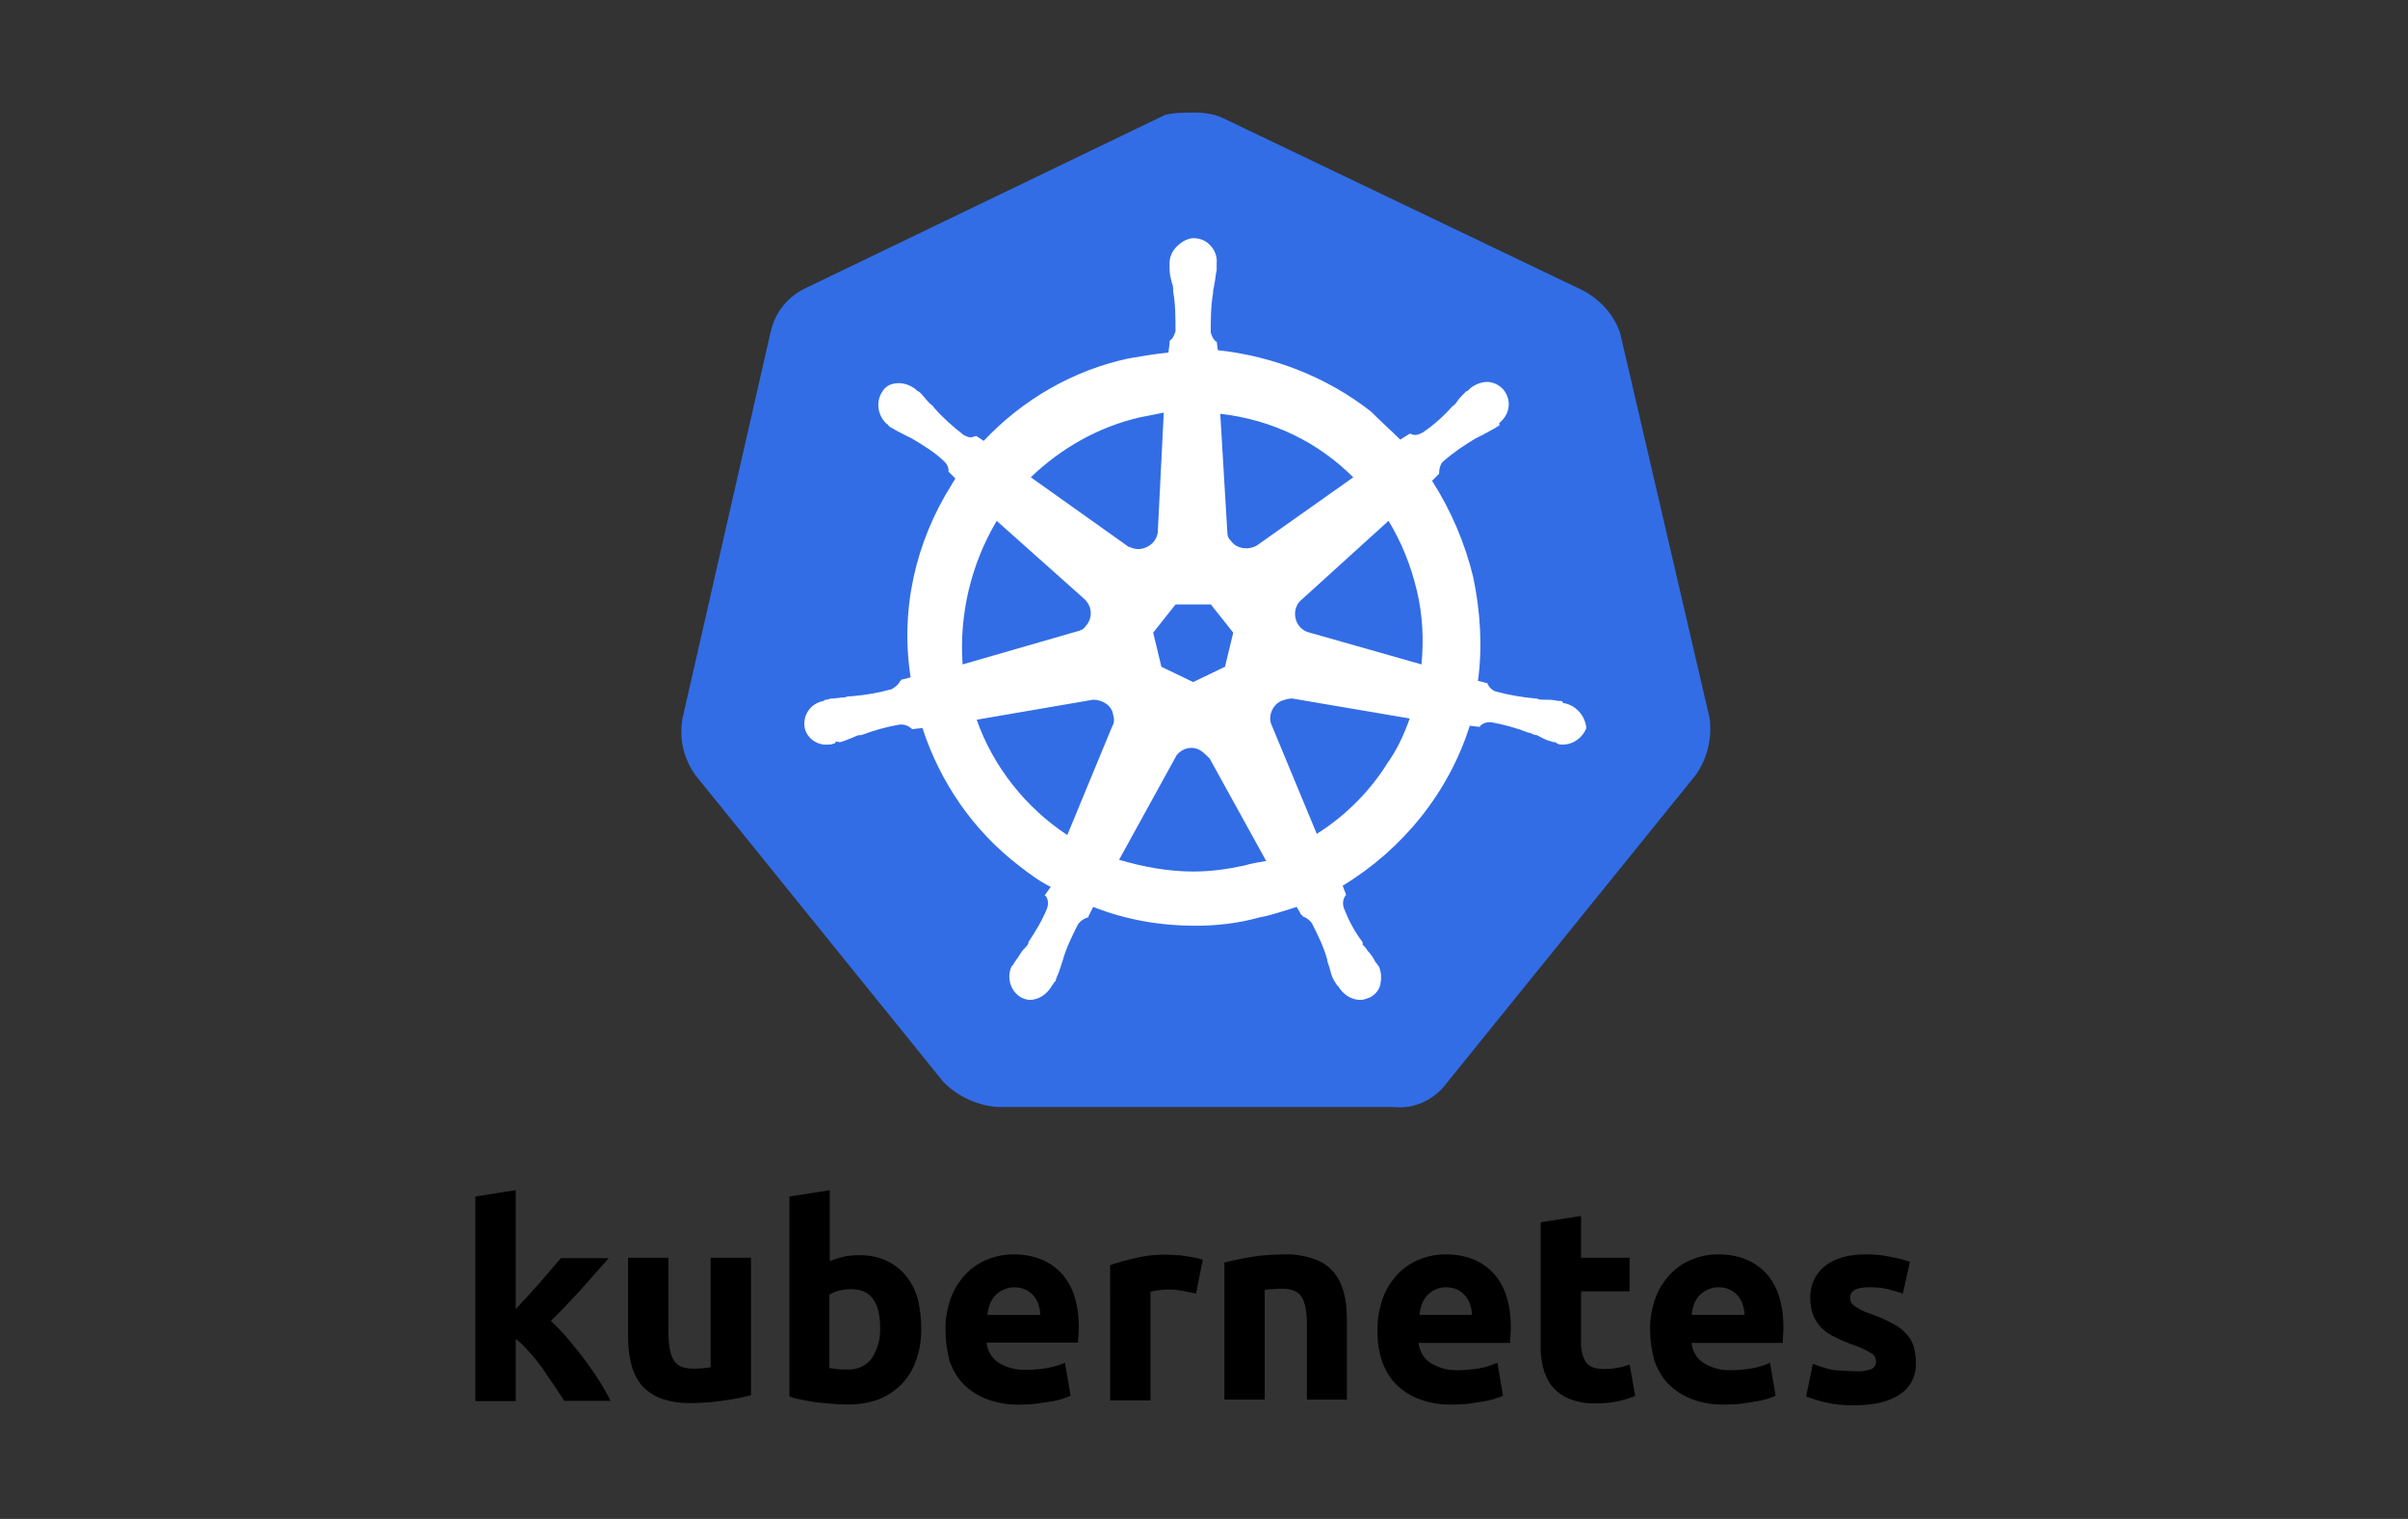 <svg width="65" height="41" fill="none" xmlns="http://www.w3.org/2000/svg"><rect width="100%" height="100%" fill="#333333" stroke="none"/><g clip-path="url(#a)"><path d="M43.738 9.011c-.159-.508-.54-.921-1.016-1.175l-9.688-4.638c-.254-.127-.54-.159-.794-.159s-.54 0-.794.064l-9.688 4.669c-.476.222-.826.635-.953 1.175L18.422 19.398c-.095.54.032 1.08.349 1.525l6.702 8.291c.381.381.921.635 1.461.667h10.673c.572.064 1.112-.191 1.461-.667l6.702-8.291c.318-.445.445-.985.381-1.525L43.738 9.011Z" fill="#326DE6"/><path d="M42.246 18.983c-.032 0-.064 0-.064-.032 0-.032-.064-.032-.127-.032-.127-.032-.254-.032-.381-.032-.064 0-.127 0-.191-.032h-.032c-.349-.032-.731-.095-1.08-.191-.095-.032-.191-.127-.222-.222 0 0 .032 0 0 0l-.254-.064c.127-.921.064-1.874-.127-2.795-.222-.921-.604-1.811-1.112-2.605l.191-.191v-.032c0-.095.032-.222.095-.286.286-.254.572-.445.889-.635.064-.032.127-.064.191-.095.127-.064.222-.127.349-.191.032-.032.064-.032.095-.064.032-.032 0-.032 0-.064.286-.222.349-.604.127-.889-.095-.127-.286-.222-.445-.222-.159 0-.318.064-.445.159l-.032.032c-.032.032-.064.064-.095.064-.095.095-.191.191-.254.286-.032.064-.095.095-.127.127-.222.254-.508.508-.794.699-.064.032-.127.064-.191.064-.032 0-.095 0-.127-.032h-.032l-.254.159c-.254-.254-.54-.508-.794-.762-1.175-.921-2.636-1.493-4.13-1.652l-.032-.254v.032c-.095-.064-.127-.159-.159-.254 0-.349 0-.699.064-1.08V7.865c0-.064.032-.127.032-.191.032-.127.032-.254.064-.381v-.191c.032-.318-.222-.635-.54-.667-.191-.032-.381.064-.54.222-.127.127-.191.286-.191.445v.159c0 .127.032.254.064.381.032.064.032.127.032.191v.032c.064.349.064.699.064 1.08-.032.095-.064.191-.159.254v.064l-.032.254c-.349.032-.699.095-1.08.159-1.493.318-2.859 1.112-3.907 2.224l-.191-.127h-.032c-.032 0-.064.032-.127.032-.064 0-.127-.032-.191-.064-.286-.222-.572-.476-.794-.731-.032-.064-.095-.095-.127-.127-.095-.095-.159-.191-.254-.286-.032-.032-.064-.032-.095-.064l-.032-.032c-.127-.095-.286-.159-.445-.159-.191 0-.349.064-.445.222-.191.286-.127.667.127.889.032 0 .032.032.032.032s.064.064.095.064c.095.064.222.127.349.191.064.032.127.064.191.095.318.191.635.381.889.635.064.064.127.191.095.286v-.032l.191.191c-.032.064-.064.095-.095.159-.985 1.556-1.398 3.399-1.112 5.21l-.254.064c0 .032-.032.032-.032.032-.032.095-.127.159-.222.222-.349.095-.699.159-1.08.191-.064 0-.127 0-.191.032-.127 0-.254.032-.381.032-.032 0-.064.032-.127.032-.032 0-.032 0-.064.032-.349.064-.572.381-.508.731.064.286.349.476.635.445.064 0 .095 0 .159-.032.032 0 .032 0 .032-.032 0-.032.095 0 .127 0 .127-.032.254-.095.349-.127.064-.032.127-.064.191-.064h.032c.349-.127.667-.222 1.048-.286h.032c.095 0 .191.032.254.095.032 0 .032.032.032.032l.286-.032c.476 1.461 1.366 2.764 2.605 3.716.286.222.54.413.858.572l-.159.222c0 .032.032.032.032.032.064.095.064.222.032.318-.127.318-.318.635-.508.921v.032c-.032.064-.064.095-.127.159-.064.064-.127.191-.222.318-.032.032-.032.064-.064.095 0 0 0 .032-.032.032-.159.318-.032.699.254.858.064.032.159.064.222.064.254 0 .476-.159.604-.381 0 0 0-.032.032-.032 0-.032.032-.064.064-.095.032-.127.095-.222.127-.349l.064-.191c.095-.349.254-.667.413-.985.064-.095.159-.159.254-.191.032 0 .032 0 .032-.032l.127-.254c.889.349 1.811.508 2.764.508.572 0 1.143-.064 1.715-.222.349-.064.699-.191 1.016-.286l.127.222c.032 0 .032 0 .032.032.095.032.191.095.254.191.159.318.318.635.413.985v.032l.064.191c.032.127.064.254.127.349.032.032.032.064.064.095 0 0 0 .032.032.032.127.222.349.381.604.381.095 0 .159-.032.254-.064.127-.064.254-.191.286-.349.032-.159.032-.318-.032-.476 0-.032-.032-.032-.032-.032 0-.032-.032-.064-.064-.095-.064-.127-.127-.222-.222-.318-.032-.064-.064-.095-.127-.159v-.064c-.222-.286-.381-.604-.508-.921-.032-.095-.032-.222.032-.318 0-.032.032-.032.032-.032l-.095-.254c1.62-.985 2.859-2.51 3.431-4.32l.254.032c.032 0 .032-.032.032-.032.064-.064.159-.095.254-.095h.032c.349.064.699.159 1.016.286h.032c.064.032.127.064.191.064.127.064.222.127.349.159.032 0 .064.032.127.032.032 0 .032 0 .064.032.064.032.095.032.159.032.286 0 .54-.191.635-.445-.032-.349-.286-.604-.572-.667Zm-9.18-.985-.858.413-.858-.413-.222-.921.604-.762h.953l.604.762-.222.921Zm5.178-2.065c.159.667.191 1.334.127 2.001l-3.018-.858c-.286-.064-.445-.349-.381-.635.032-.095.064-.159.127-.222l2.382-2.16c.349.572.604 1.207.762 1.874Zm-1.715-3.049-2.605 1.842c-.222.127-.54.095-.699-.127-.064-.064-.095-.127-.095-.222l-.191-3.208c1.398.159 2.636.762 3.59 1.715Zm-5.75-1.62.635-.127-.159 3.176c0 .286-.254.508-.54.508-.095 0-.159-.032-.254-.064l-2.636-1.874c.826-.794 1.842-1.366 2.954-1.62Zm-3.875 2.795 2.351 2.096c.222.191.254.508.064.731-.064.095-.127.127-.254.159l-3.081.889c-.095-1.334.222-2.7.921-3.875Zm-.54 5.368 3.145-.54c.254 0 .508.159.54.413.032.095.032.222-.032.318l-1.207 2.922c-1.112-.731-2.001-1.842-2.446-3.113Zm7.211 3.939c-.445.095-.889.159-1.366.159-.667 0-1.366-.127-2.001-.318l1.556-2.827c.159-.191.413-.254.635-.127.095.064.159.127.254.222l1.525 2.764c-.191.032-.381.064-.604.127Zm3.875-2.764c-.476.762-1.144 1.429-1.906 1.906l-1.239-2.986c-.064-.254.064-.508.286-.604.095-.032.191-.064.286-.064l3.176.54c-.159.445-.349.858-.604 1.207Z" fill="#fff"/><path d="M50.096 37.014c.141.01.292-.01.423-.06.081-.04.131-.131.121-.222-.01-.101-.07-.192-.161-.222-.151-.091-.323-.171-.494-.222-.171-.06-.323-.131-.464-.202-.131-.06-.242-.141-.353-.242-.101-.101-.171-.212-.222-.343-.06-.151-.081-.312-.081-.474-.01-.333.141-.655.403-.857.272-.212.635-.312 1.099-.312.222 0 .454.02.675.071.171.03.343.07.514.131l-.192.857c-.141-.05-.272-.081-.413-.121-.161-.04-.333-.05-.494-.05-.343 0-.514.091-.514.282 0 .04.01.081.02.121.02.04.05.07.091.101.04.03.101.06.171.101.071.04.171.081.292.121.202.071.403.161.585.262.141.071.262.161.363.282.091.091.151.202.192.333.04.141.06.282.06.423.02.343-.141.675-.433.867-.282.192-.685.292-1.21.292-.292.01-.575-.02-.857-.091-.161-.04-.312-.091-.464-.141l.181-.887c.181.071.373.131.564.171.202.01.393.03.595.03Zm-5.554-1.109c-.01-.302.05-.605.151-.887.091-.242.232-.454.413-.645.171-.171.363-.302.585-.383.222-.091.454-.131.685-.131.544 0 .978.171 1.29.504.312.333.474.827.474 1.472 0 .06 0 .131-.01.212 0 .081-.01.141-.01.202h-2.459c.02.212.131.413.312.534.222.141.484.212.746.202.192 0 .393-.02.585-.05.161-.03.323-.081.474-.151l.151.887c-.071.04-.151.06-.232.091-.111.03-.222.06-.333.071-.121.02-.242.04-.383.06-.131.01-.272.02-.413.02-.312.01-.615-.04-.907-.151-.242-.091-.454-.232-.635-.413-.171-.181-.292-.403-.373-.635-.07-.272-.111-.544-.111-.806Zm2.55-.413c0-.091-.02-.181-.05-.272-.02-.091-.071-.161-.121-.232-.06-.07-.131-.131-.212-.171-.101-.05-.202-.071-.312-.071s-.212.02-.312.071c-.081.04-.161.091-.222.161-.06.071-.111.151-.141.242-.03.091-.05.181-.06.272h1.431Zm-5.503-2.5 1.089-.171v1.129h1.31v.907h-1.31v1.351c-.01.192.03.383.121.544.081.131.242.202.494.202.121 0 .242-.01.353-.03.121-.02.232-.05.343-.091l.151.847c-.141.06-.292.101-.444.141-.192.04-.393.06-.595.06-.252.01-.504-.03-.736-.121-.181-.07-.343-.192-.464-.333-.121-.151-.202-.333-.252-.524-.05-.222-.071-.454-.06-.675v-3.236Zm-4.405 2.913c-.01-.302.05-.605.151-.887.091-.242.232-.454.413-.645.171-.171.363-.302.585-.383.222-.091.454-.131.685-.131.544 0 .978.171 1.29.504.312.333.474.827.474 1.472 0 .06 0 .131-.01.212-.01.081-.01.141-.01.202h-2.47c.02.212.131.413.312.534.222.141.484.212.746.202.192 0 .393-.02.585-.05.161-.03.323-.081.484-.151l.151.887c-.071.04-.151.06-.232.091-.111.03-.222.06-.333.071-.121.02-.242.04-.383.06-.131.01-.272.02-.413.02-.312.01-.615-.04-.907-.151-.242-.091-.454-.232-.635-.413-.171-.181-.292-.403-.373-.635-.081-.272-.121-.544-.111-.806Zm2.55-.413c0-.091-.02-.181-.05-.272-.02-.091-.071-.161-.121-.232-.06-.07-.131-.131-.212-.171-.101-.05-.202-.071-.312-.071-.111 0-.212.02-.312.071-.081.04-.151.091-.212.161-.06.071-.111.151-.141.242-.03.091-.05.181-.06.272h1.421Zm-6.683-1.411c.232-.06.474-.111.716-.151.302-.05.615-.071.917-.071.272-.01.544.04.806.131.202.071.383.192.514.353s.222.353.272.554c.06.232.081.474.081.716v2.167h-1.079v-2.026c0-.353-.05-.595-.141-.746-.091-.141-.262-.222-.514-.222-.081 0-.161 0-.252.01-.091 0-.161.01-.232.02v2.963h-1.089v-3.699Zm-.766.837c-.101-.02-.212-.05-.343-.071-.141-.03-.282-.04-.423-.04-.081 0-.161.01-.252.02-.071.01-.141.02-.212.04v2.933h-1.089V34.151c.222-.081.454-.141.685-.192.292-.071.595-.101.887-.091.071 0 .141.01.212.01.081 0 .161.01.252.03.081.01.161.02.252.04.07.01.141.03.212.06l-.181.907Zm-6.763.988c-.01-.302.05-.605.151-.887.091-.242.232-.454.413-.645.171-.171.363-.302.585-.383.222-.091.454-.131.685-.131.544 0 .978.171 1.29.504.312.333.474.827.474 1.462 0 .06 0 .131-.01.212s-.01.141-.01.202H26.631c.02.212.131.413.312.534.222.141.484.212.746.202.192 0 .393-.02.585-.05.161-.03.323-.081.474-.141l.151.887c-.071.04-.151.06-.232.091-.111.03-.222.06-.333.071-.121.02-.242.04-.383.06-.131.01-.272.02-.413.02-.312.01-.615-.04-.907-.151-.242-.091-.454-.232-.635-.413-.171-.181-.292-.403-.373-.635-.06-.272-.101-.534-.101-.806Zm2.56-.413c0-.091-.02-.181-.05-.272-.02-.091-.07-.161-.121-.232-.06-.07-.131-.131-.212-.171-.101-.05-.202-.071-.312-.071s-.212.02-.312.071c-.081.04-.161.091-.222.161-.06.071-.111.151-.141.242-.03.091-.05.181-.06.272h1.431Zm-4.324.353c0-.706-.262-1.048-.776-1.048-.111 0-.222.01-.333.04-.091.02-.181.06-.262.111v1.976c.05.01.121.02.202.03.081.01.171.01.272.01.262.02.514-.091.675-.302.151-.242.232-.524.222-.816Zm1.109.04c0 .282-.04.565-.141.837-.081.242-.212.454-.383.635-.181.181-.393.323-.625.413-.272.101-.554.141-.847.141-.131 0-.272-.01-.413-.02-.141-.01-.282-.03-.423-.04-.131-.02-.262-.04-.393-.07-.131-.02-.242-.05-.333-.091v-5.393l1.089-.171v1.915c.121-.05.252-.091.383-.121.141-.03.282-.04.423-.04.252 0 .494.04.726.151.202.091.383.232.524.403.151.192.262.403.323.635.06.252.091.534.091.817Zm-4.596 1.774c-.232.06-.474.111-.716.141-.302.05-.615.071-.917.071-.282.01-.554-.04-.817-.131-.202-.081-.373-.202-.514-.363-.131-.171-.222-.363-.272-.575-.06-.232-.081-.484-.081-.726v-2.127h1.089v2.006c0 .353.05.605.141.756s.262.232.514.232c.081 0 .161 0 .252-.01.091-.01.161-.01.232-.03v-2.953h1.089v3.709Zm-6.35-2.318c.111-.121.212-.242.333-.363.111-.131.222-.252.333-.373.111-.131.212-.242.302-.353s.181-.212.252-.292h1.29c-.262.292-.514.585-.756.857-.252.272-.514.554-.806.837.161.151.312.302.454.474.151.181.302.363.454.565.141.192.282.393.403.585.121.192.222.373.302.534H15.231c-.081-.131-.171-.262-.272-.413s-.212-.302-.312-.464c-.111-.151-.232-.302-.363-.444-.111-.131-.232-.252-.363-.353V37.82H12.832v-5.524l1.089-.171v3.215Z" fill="#000"/></g><defs><clipPath id="a"><path fill="#fff" transform="translate(12.832 3.039)" d="M0 0h38.889v35H0z"/></clipPath></defs></svg>